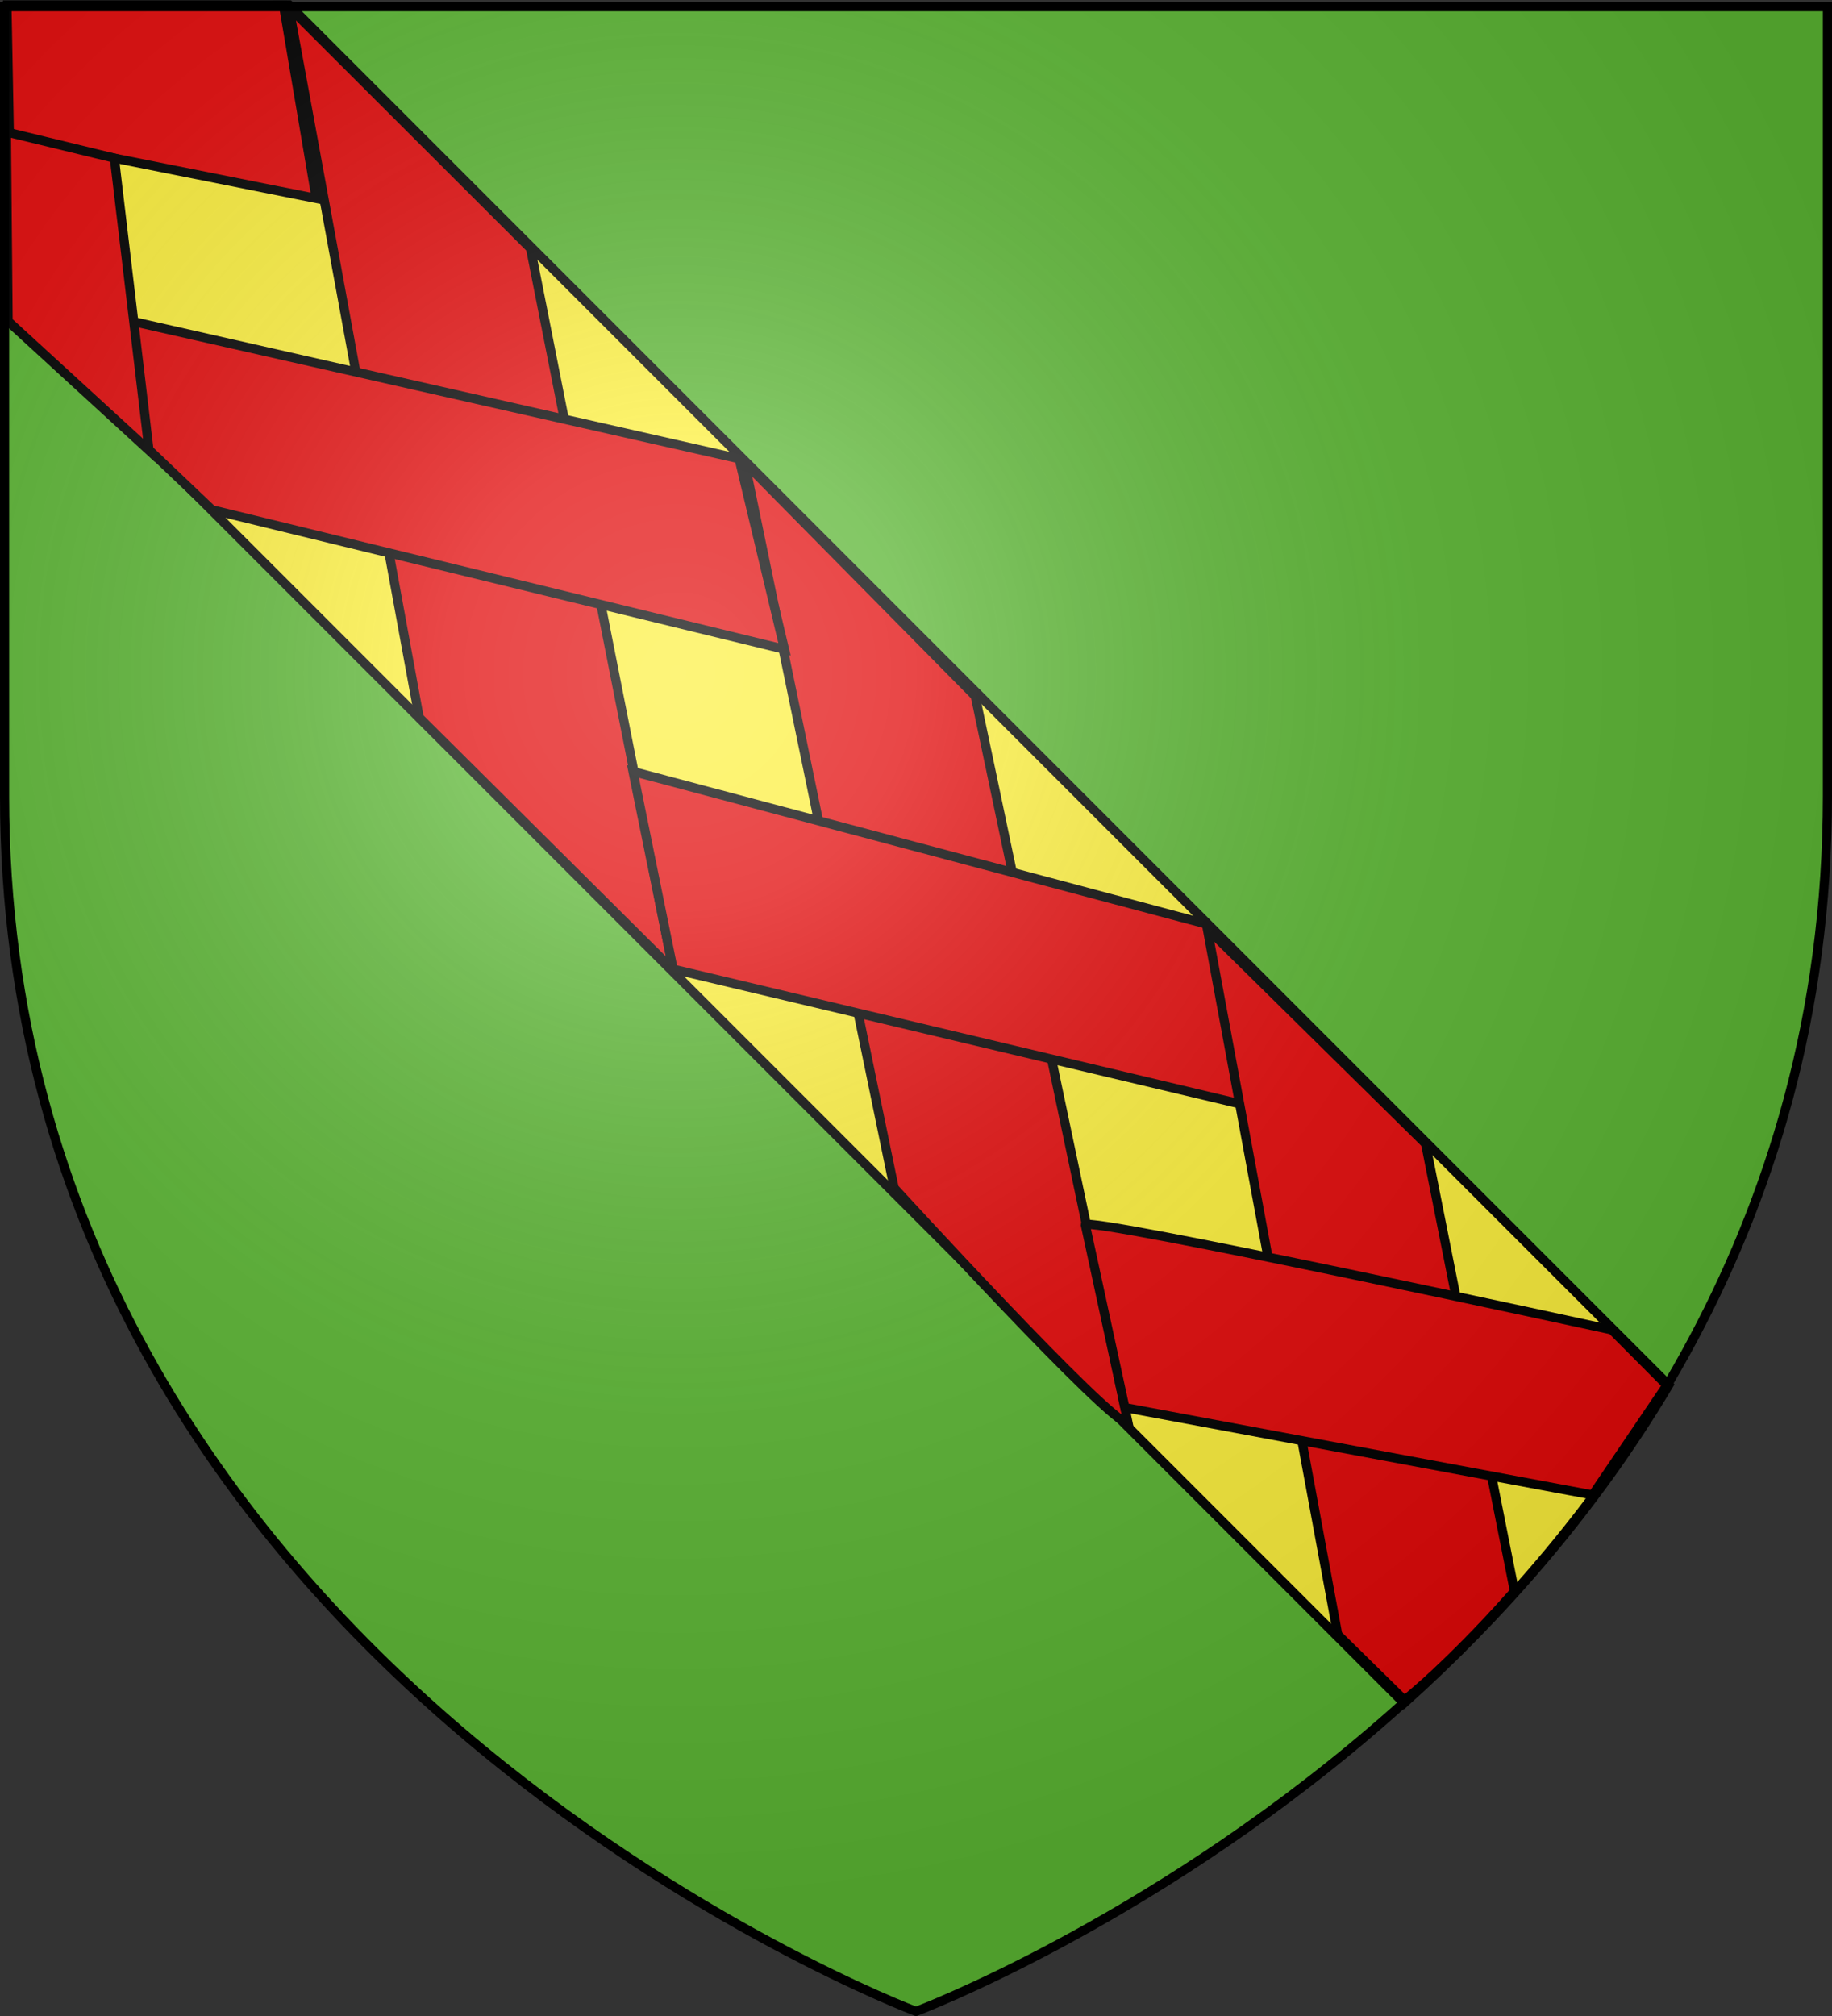 <svg xmlns="http://www.w3.org/2000/svg" xmlns:xlink="http://www.w3.org/1999/xlink" height="660" width="600" version="1.0" id="svg2"><rect width="100%" height="100%" fill="#333333" stroke="none"/><defs id="defs6"><radialGradient gradientTransform="matrix(-0 2.183 -1.884 -0 615.597 -289.121)" gradientUnits="userSpaceOnUse" xlink:href="#linearGradient2955" id="radialGradient3670" fy="218.901" fx="225.524" r="300" cy="218.901" cx="225.524"/><radialGradient gradientTransform="matrix(-0 2.183 -1.884 -0 615.597 -289.121)" gradientUnits="userSpaceOnUse" xlink:href="#linearGradient2955" id="radialGradient2770" fy="218.901" fx="225.524" r="300" cy="218.901" cx="225.524"/><radialGradient gradientTransform="matrix(1.36 0 0 1.355 -79.528 -87.645)" gradientUnits="userSpaceOnUse" xlink:href="#linearGradient2893" id="radialGradient2883" fy="218.01" fx="203.198" r="300" cy="218.01" cx="203.198"/><radialGradient xlink:href="#linearGradient2955" id="radialGradient1911" gradientUnits="userSpaceOnUse" gradientTransform="matrix(-0 2.183 -1.884 -0 615.597 -289.121)" cx="225.524" cy="218.901" fx="225.524" fy="218.901" r="300"/><radialGradient xlink:href="#linearGradient2955" id="radialGradient2865" gradientUnits="userSpaceOnUse" gradientTransform="matrix(0 1.749 -1.593 0 551.788 -191.29)" cx="225.524" cy="218.901" fx="225.524" fy="218.901" r="300"/><radialGradient xlink:href="#linearGradient2955" id="radialGradient2871" gradientUnits="userSpaceOnUse" gradientTransform="matrix(0 1.386 -1.323 0 -158.082 -109.54)" cx="225.524" cy="218.901" fx="225.524" fy="218.901" r="300"/><radialGradient xlink:href="#linearGradient2893" id="radialGradient3163" gradientUnits="userSpaceOnUse" gradientTransform="matrix(1.353 0 0 1.349 -77.63 -84.835)" cx="221.445" cy="226.331" fx="221.445" fy="226.331" r="300"/><radialGradient gradientTransform="matrix(0 1.386 -1.323 0 -158.082 -109.54)" gradientUnits="userSpaceOnUse" xlink:href="#linearGradient2955" id="radialGradient3682" fy="218.901" fx="225.524" r="300" cy="218.901" cx="225.524"/><radialGradient gradientTransform="matrix(0 1.749 -1.593 0 551.788 -191.29)" gradientUnits="userSpaceOnUse" xlink:href="#linearGradient2955" id="radialGradient3680" fy="218.901" fx="225.524" r="300" cy="218.901" cx="225.524"/><radialGradient gradientTransform="matrix(-0 2.183 -1.884 -0 615.597 -289.121)" gradientUnits="userSpaceOnUse" xlink:href="#linearGradient2955" id="radialGradient3678" fy="218.901" fx="225.524" r="300" cy="218.901" cx="225.524"/><radialGradient gradientTransform="matrix(-0 2.183 -1.884 -0 615.597 -289.121)" gradientUnits="userSpaceOnUse" xlink:href="#linearGradient2955" id="radialGradient3051" fy="218.901" fx="225.524" r="300" cy="218.901" cx="225.524"/><radialGradient xlink:href="#linearGradient2955" id="radialGradient2961" cx="225.524" cy="218.901" fx="225.524" fy="218.901" r="300" gradientTransform="matrix(-0 2.183 -1.884 -0 615.597 -289.121)" gradientUnits="userSpaceOnUse"/><radialGradient gradientTransform="matrix(0 1.386 -1.323 0 -158.082 -109.54)" gradientUnits="userSpaceOnUse" xlink:href="#linearGradient2955" id="radialGradient4018" fy="218.901" fx="225.524" r="300" cy="218.901" cx="225.524"/><radialGradient gradientTransform="matrix(0 1.749 -1.593 0 551.788 -191.29)" gradientUnits="userSpaceOnUse" xlink:href="#linearGradient2955" id="radialGradient4016" fy="218.901" fx="225.524" r="300" cy="218.901" cx="225.524"/><radialGradient gradientTransform="matrix(-0 2.183 -1.884 -0 615.597 -289.121)" gradientUnits="userSpaceOnUse" xlink:href="#linearGradient2955" id="radialGradient4014" fy="218.901" fx="225.524" r="300" cy="218.901" cx="225.524"/><radialGradient gradientTransform="matrix(-0 2.183 -1.884 -0 1395.597 -309.121)" gradientUnits="userSpaceOnUse" xlink:href="#linearGradient2955" id="radialGradient3059" fy="218.901" fx="225.524" r="300" cy="218.901" cx="225.524"/><radialGradient gradientTransform="matrix(0 2.342 -2.291 0 562.913 1323.77)" gradientUnits="userSpaceOnUse" xlink:href="#linearGradient2955" id="radialGradient2928" fy="153.928" fx="-483.508" r="300" cy="153.928" cx="-483.508"/><radialGradient gradientTransform="matrix(-0 2.183 -1.884 -0 615.597 -289.121)" gradientUnits="userSpaceOnUse" xlink:href="#linearGradient2955" id="radialGradient4006" fy="218.901" fx="225.524" r="300" cy="218.901" cx="225.524"/><radialGradient gradientTransform="matrix(0 1.386 -1.323 0 -158.082 -109.54)" gradientUnits="userSpaceOnUse" xlink:href="#linearGradient2955" id="radialGradient2782" fy="218.901" fx="225.524" r="300" cy="218.901" cx="225.524"/><radialGradient gradientTransform="matrix(0 1.749 -1.593 0 551.788 -191.29)" gradientUnits="userSpaceOnUse" xlink:href="#linearGradient2955" id="radialGradient2780" fy="218.901" fx="225.524" r="300" cy="218.901" cx="225.524"/><radialGradient gradientTransform="matrix(-0 2.183 -1.884 -0 615.597 -289.121)" gradientUnits="userSpaceOnUse" xlink:href="#linearGradient2955" id="radialGradient2778" fy="218.901" fx="225.524" r="300" cy="218.901" cx="225.524"/><radialGradient gradientTransform="matrix(1.551 0 0 1.35 -7.894 -41.264)" gradientUnits="userSpaceOnUse" xlink:href="#linearGradient2893" id="radialGradient11919" fy="200.448" fx="285.186" r="300" cy="200.448" cx="285.186"/><linearGradient id="linearGradient3980"><stop id="stop3982" offset="0" style="stop-color:white;stop-opacity:.314"/><stop id="stop3984" offset=".19" style="stop-color:white;stop-opacity:.251"/><stop id="stop3986" offset=".6" style="stop-color:#6b6b6b;stop-opacity:.125"/><stop id="stop3988" offset="1" style="stop-color:black;stop-opacity:.125"/></linearGradient><linearGradient id="linearGradient3662"><stop id="stop3664" offset="0" style="stop-color:#fd0000;stop-opacity:1"/><stop id="stop3666" offset=".5" style="stop-color:#e77275;stop-opacity:.659"/><stop id="stop3668" offset="1" style="stop-color:black;stop-opacity:.323"/></linearGradient><linearGradient id="linearGradient3654"><stop id="stop3656" offset="0" style="stop-color:white;stop-opacity:1"/><stop id="stop3658" offset=".229" style="stop-color:white;stop-opacity:1"/><stop id="stop3660" offset="1" style="stop-color:black;stop-opacity:1"/></linearGradient><linearGradient id="linearGradient3998"><stop id="stop4000" offset="0" style="stop-color:#fd0000;stop-opacity:1"/><stop id="stop4002" offset=".5" style="stop-color:#e77275;stop-opacity:.659"/><stop id="stop4004" offset="1" style="stop-color:black;stop-opacity:.323"/></linearGradient><linearGradient id="linearGradient3990"><stop id="stop3992" offset="0" style="stop-color:white;stop-opacity:1"/><stop id="stop3994" offset=".229" style="stop-color:white;stop-opacity:1"/><stop id="stop3996" offset="1" style="stop-color:black;stop-opacity:1"/></linearGradient><linearGradient id="linearGradient2885"><stop id="stop2887" offset="0" style="stop-color:white;stop-opacity:1"/><stop style="stop-color:white;stop-opacity:1" offset=".229" id="stop2891"/><stop id="stop2889" offset="1" style="stop-color:black;stop-opacity:1"/></linearGradient><linearGradient id="linearGradient3644"><stop id="stop3646" offset="0" style="stop-color:white;stop-opacity:.314"/><stop id="stop3648" offset=".19" style="stop-color:white;stop-opacity:.251"/><stop id="stop3650" offset=".6" style="stop-color:#6b6b6b;stop-opacity:.125"/><stop id="stop3652" offset="1" style="stop-color:black;stop-opacity:.125"/></linearGradient><linearGradient id="linearGradient2893"><stop style="stop-color:white;stop-opacity:.314" offset="0" id="stop2895"/><stop id="stop2897" offset=".19" style="stop-color:white;stop-opacity:.251"/><stop style="stop-color:#6b6b6b;stop-opacity:.125" offset=".6" id="stop2901"/><stop style="stop-color:black;stop-opacity:.125" offset="1" id="stop2899"/></linearGradient><linearGradient id="linearGradient3046"><stop id="stop2965" offset="0" style="stop-color:#fff;stop-opacity:0"/><stop id="stop3049" offset="1" style="stop-color:#000;stop-opacity:.646"/></linearGradient><linearGradient id="linearGradient3035"><stop id="stop3037" offset="0" style="stop-color:#fff;stop-opacity:.314"/><stop id="stop3039" offset=".19" style="stop-color:#fff;stop-opacity:.251"/><stop id="stop3041" offset=".6" style="stop-color:#6b6b6b;stop-opacity:.125"/><stop id="stop3043" offset="1" style="stop-color:#000;stop-opacity:.125"/></linearGradient><linearGradient id="linearGradient2744"><stop id="stop2746" offset="0" style="stop-color:white;stop-opacity:.314"/><stop id="stop2748" offset=".19" style="stop-color:white;stop-opacity:.251"/><stop id="stop2750" offset=".6" style="stop-color:#6b6b6b;stop-opacity:.125"/><stop id="stop2752" offset="1" style="stop-color:black;stop-opacity:.125"/></linearGradient><linearGradient id="linearGradient2955"><stop id="stop2867" offset="0" style="stop-color:#fd0000;stop-opacity:1"/><stop style="stop-color:#e77275;stop-opacity:.659" offset=".5" id="stop2873"/><stop style="stop-color:black;stop-opacity:.323" offset="1" id="stop2959"/></linearGradient><linearGradient id="linearGradient2762"><stop id="stop2764" offset="0" style="stop-color:#fd0000;stop-opacity:1"/><stop id="stop2766" offset=".5" style="stop-color:#e77275;stop-opacity:.659"/><stop id="stop2768" offset="1" style="stop-color:black;stop-opacity:.323"/></linearGradient><linearGradient id="linearGradient2754"><stop id="stop2756" offset="0" style="stop-color:white;stop-opacity:1"/><stop id="stop2758" offset=".229" style="stop-color:white;stop-opacity:1"/><stop id="stop2760" offset="1" style="stop-color:black;stop-opacity:1"/></linearGradient><g id="s-1-3"><g id="c-1-0"><path transform="rotate(18 3.157 -.5)" d="M0 0v1h.5L0 0z" id="t-8-4"/><use height="540" width="810" y="0" x="0" id="use2144-5-8" transform="scale(-1 1)" xlink:href="#t-8-4"/></g><g id="a-2-5"><use height="540" width="810" y="0" x="0" id="use2147-0-5" transform="rotate(72)" xlink:href="#c-1-0"/><use height="540" width="810" y="0" x="0" id="use2149-1-5" transform="rotate(144)" xlink:href="#c-1-0"/></g><use height="540" width="810" y="0" x="0" id="use2151-1-4" transform="scale(-1 1)" xlink:href="#a-2-5"/></g><g id="s-0"><g id="c-8"><path transform="rotate(18 3.157 -.5)" d="M0 0v1h.5L0 0z" id="t-40"/><use height="540" width="810" y="0" x="0" id="use2144-4" transform="scale(-1 1)" xlink:href="#t-40"/></g><g id="a-6"><use height="540" width="810" y="0" x="0" id="use2147-46" transform="rotate(72)" xlink:href="#c-8"/><use height="540" width="810" y="0" x="0" id="use2149-4" transform="rotate(144)" xlink:href="#c-8"/></g><use height="540" width="810" y="0" x="0" id="use2151-3" transform="scale(-1 1)" xlink:href="#a-6"/></g><g id="s-5-4"><g id="c-11-0"><path transform="rotate(18 3.157 -.5)" d="M0 0v1h.5L0 0z" id="t-6-6"/><use height="540" width="810" y="0" x="0" id="use2144-19-5" transform="scale(-1 1)" xlink:href="#t-6-6"/></g><g id="a-3-3"><use height="540" width="810" y="0" x="0" id="use2147-4-8" transform="rotate(72)" xlink:href="#c-11-0"/><use height="540" width="810" y="0" x="0" id="use2149-7-5" transform="rotate(144)" xlink:href="#c-11-0"/></g><use height="540" width="810" y="0" x="0" id="use2151-9-1" transform="scale(-1 1)" xlink:href="#a-3-3"/></g><g id="s-5"><g id="c-11"><path id="t-6" d="M0 0v1h.5L0 0z" transform="rotate(18 3.157 -.5)"/><use xlink:href="#t-6" transform="scale(-1 1)" id="use2144-19" x="0" y="0" width="810" height="540"/></g><g id="a-3"><use xlink:href="#c-11" transform="rotate(72)" id="use2147-4" x="0" y="0" width="810" height="540"/><use xlink:href="#c-11" transform="rotate(144)" id="use2149-7" x="0" y="0" width="810" height="540"/></g><use xlink:href="#a-3" transform="scale(-1 1)" id="use2151-9" x="0" y="0" width="810" height="540"/></g><g id="s-4"><g id="c-7"><path transform="rotate(18 3.157 -.5)" d="M0 0v1h.5L0 0z" id="t-4"/><use height="540" width="810" y="0" x="0" id="use2144-1" transform="scale(-1 1)" xlink:href="#t-4"/></g><g id="a-8"><use height="540" width="810" y="0" x="0" id="use2147-08" transform="rotate(72)" xlink:href="#c-7"/><use height="540" width="810" y="0" x="0" id="use2149-8" transform="rotate(144)" xlink:href="#c-7"/></g><use height="540" width="810" y="0" x="0" id="use2151-17" transform="scale(-1 1)" xlink:href="#a-8"/></g><g id="s-1"><g id="c-1"><path id="t-8" d="M0 0v1h.5L0 0z" transform="rotate(18 3.157 -.5)"/><use xlink:href="#t-8" transform="scale(-1 1)" id="use2144-5" x="0" y="0" width="810" height="540"/></g><g id="a-2"><use xlink:href="#c-1" transform="rotate(72)" id="use2147-0" x="0" y="0" width="810" height="540"/><use xlink:href="#c-1" transform="rotate(144)" id="use2149-1" x="0" y="0" width="810" height="540"/></g><use xlink:href="#a-2" transform="scale(-1 1)" id="use2151-1" x="0" y="0" width="810" height="540"/></g><g id="s"><g id="c"><path id="t" d="M0 0v1h.5L0 0z" transform="rotate(18 3.157 -.5)"/><use xlink:href="#t" transform="scale(-1 1)" id="use2144" x="0" y="0" width="810" height="540"/></g><g id="a"><use xlink:href="#c" transform="rotate(72)" id="use2147" x="0" y="0" width="810" height="540"/><use xlink:href="#c" transform="rotate(144)" id="use2149" x="0" y="0" width="810" height="540"/></g><use xlink:href="#a" transform="scale(-1 1)" id="use2151" x="0" y="0" width="810" height="540"/></g><g id="s-4-6"><g id="c-7-7"><path id="t-4-1" d="M0 0v1h.5L0 0z" transform="rotate(18 3.157 -.5)"/><use xlink:href="#t-4-1" transform="scale(-1 1)" id="use2144-1-8" x="0" y="0" width="810" height="540"/></g><g id="a-8-4"><use xlink:href="#c-7-7" transform="rotate(72)" id="use2147-08-9" x="0" y="0" width="810" height="540"/><use xlink:href="#c-7-7" transform="rotate(144)" id="use2149-8-7" x="0" y="0" width="810" height="540"/></g><use xlink:href="#a-8-4" transform="scale(-1 1)" id="use2151-17-3" x="0" y="0" width="810" height="540"/></g><clipPath id="clipPath4010"><path id="path4012" d="M0-200v800h300v-800H0z"/></clipPath><clipPath id="clipPath2774"><path id="path2776" d="M0-200v800h300v-800H0z"/></clipPath><clipPath id="clip"><path d="M0-200v800h300v-800H0z" id="path10"/></clipPath><clipPath id="clipPath3674"><path id="path3676" d="M0-200v800h300v-800H0z"/></clipPath><clipPath id="clipPath3055"><path id="path3057" d="M0-200v800h300v-800H0z"/></clipPath><path id="polygon3053" transform="scale(53)" d="M0-1 .588.809-.952-.309H.952L-.588.809 0-1z"/><path id="polygon3672" transform="scale(53)" d="M0-1 .588.809-.952-.309H.952L-.588.809 0-1z"/><path id="polygon2772" transform="scale(53)" d="M0-1 .588.809-.952-.309H.952L-.588.809 0-1z"/><path id="polygon4008" transform="scale(53)" d="M0-1 .588.809-.952-.309H.952L-.588.809 0-1z"/><path id="star" transform="scale(53)" d="M0-1 .588.809-.952-.309H.952L-.588.809 0-1z"/><style id="style33" type="text/css">.Rand2,.Rand4,.Rand6{stroke:#202020;stroke-width:30}.Rand4,.Rand6{stroke-width:60}.Rand6{stroke-width:90}.Schwarz{fill:#000}.Blau{fill:#00f}.Gold{fill:#ffef00}.Silber{fill:#fff}</style></defs><path d="M300 658.5s298.5-112.32 298.5-397.772V2.176H1.5v258.552C1.5 546.18 300 658.5 300 658.5z" style="opacity:1;fill:#5ab532;fill-opacity:1;fill-rule:evenodd;stroke:none;stroke-width:1px;stroke-linecap:butt;stroke-linejoin:miter;stroke-opacity:1" id="path2855"/><path transform="scale(-1 1)" style="opacity:1;fill:none;fill-opacity:1;fill-rule:nonzero;stroke:none;stroke-width:7.56;stroke-linecap:round;stroke-linejoin:round;stroke-miterlimit:4;stroke-dasharray:none;stroke-opacity:1" id="rect4923" d="M-924.219.458h600v660h-600z"/><g style="opacity:1;stroke:#000;stroke-opacity:1;stroke-width:3;stroke-miterlimit:4;stroke-dasharray:none" id="g2058" transform="translate(-607.669 25.18)"><path id="path2787" style="opacity:1;fill:#fcef3c;fill-opacity:1;fill-rule:evenodd;stroke:#000;stroke-width:3;stroke-linecap:butt;stroke-linejoin:miter;stroke-miterlimit:4;stroke-dasharray:none;stroke-opacity:1" d="m610.14 75.03 457.375 457.375c31.349-28.133 62.039-62.67 86.688-104.125L702.359-23.564H610.14V75.03z"/><path d="m702.25-22.938 42.709 232.664 83.177 82.692-46.72-236.287z" style="display:inline;opacity:1;fill:#e20909;fill-opacity:1;stroke:#000;stroke-width:3;stroke-linejoin:round;stroke-miterlimit:4;stroke-dasharray:none;stroke-opacity:1" id="rect3697"/><path d="m851.562 126.224 48.958 237.532s70.933 77.473 76.617 76.983l-50.075-238.064Z" style="display:inline;opacity:1;fill:#e20909;fill-opacity:1;stroke:#000;stroke-width:3;stroke-miterlimit:4;stroke-dasharray:none;stroke-opacity:1" id="rect4585"/><path d="m1002.489 277.252-187.51-49.864 13.145 64.719 243.571 57.86c.953-.816-.926 1.04 1.585-1.113z" style="display:inline;opacity:1;fill:#e20909;fill-opacity:1;stroke:#000;stroke-width:3;stroke-miterlimit:4;stroke-dasharray:none;stroke-opacity:1" id="rect4632"/><path d="m849.726 125.004-235.561-53.31a212.767 212.767 0 0 0-.94 9.233l63.874 60.79 187.502 45.667z" style="display:inline;opacity:1;fill:#e20909;fill-opacity:1;stroke:#000;stroke-width:3;stroke-miterlimit:4;stroke-dasharray:none;stroke-opacity:1" id="rect4634"/><path d="m700.516-23.458-90.57.26.796 42.94 100.488 20.05z" style="display:inline;opacity:1;fill:#e20909;fill-opacity:1;stroke:#000;stroke-width:3;stroke-miterlimit:4;stroke-dasharray:none;stroke-opacity:1" id="rect4636"/><path d="m1003.045 278.758 42.744 231.21 21.876 21.492c13.581-11.264 25.118-23.346 36.014-35.684l-29.128-146.568z" style="display:inline;opacity:1;fill:#e20909;fill-opacity:1;stroke:#000;stroke-width:3;stroke-miterlimit:4;stroke-dasharray:none;stroke-opacity:1" id="path3086"/><path d="M1135.565 410.2s-172.192-37.466-172.433-34.371l12.949 59.819 153.193 28.596 24.325-35.922z" style="display:inline;opacity:1;fill:#e20909;fill-opacity:1;stroke:#000;stroke-width:3;stroke-miterlimit:4;stroke-dasharray:none;stroke-opacity:1" id="path3084"/><path id="rect4589" style="opacity:1;fill:#e20909;fill-opacity:1;stroke:#000;stroke-width:3;stroke-miterlimit:4;stroke-dasharray:none;stroke-opacity:1;display:inline" d="m609.76 18.018.56 61.988 46.157 42.267-11.349-95.679-35.368-8.576z"/></g><g id="layer2"><path d="M300 659.412s298.5-112.32 298.5-397.772V3.09H1.5V261.64C1.5 547.092 300 659.412 300 659.412z" style="opacity:1;fill:url(#radialGradient3163);fill-opacity:1;fill-rule:evenodd;stroke:none;stroke-width:1px;stroke-linecap:butt;stroke-linejoin:miter;stroke-opacity:1" id="path2875"/></g><g id="layer1"><path d="M300 658.5S1.5 546.18 1.5 260.728V2.176h597v258.552C598.5 546.18 300 658.5 300 658.5z" style="opacity:1;fill:none;fill-opacity:1;fill-rule:evenodd;stroke:#000;stroke-width:3;stroke-linecap:butt;stroke-linejoin:miter;stroke-miterlimit:4;stroke-dasharray:none;stroke-opacity:1" id="path1411"/></g></svg>
